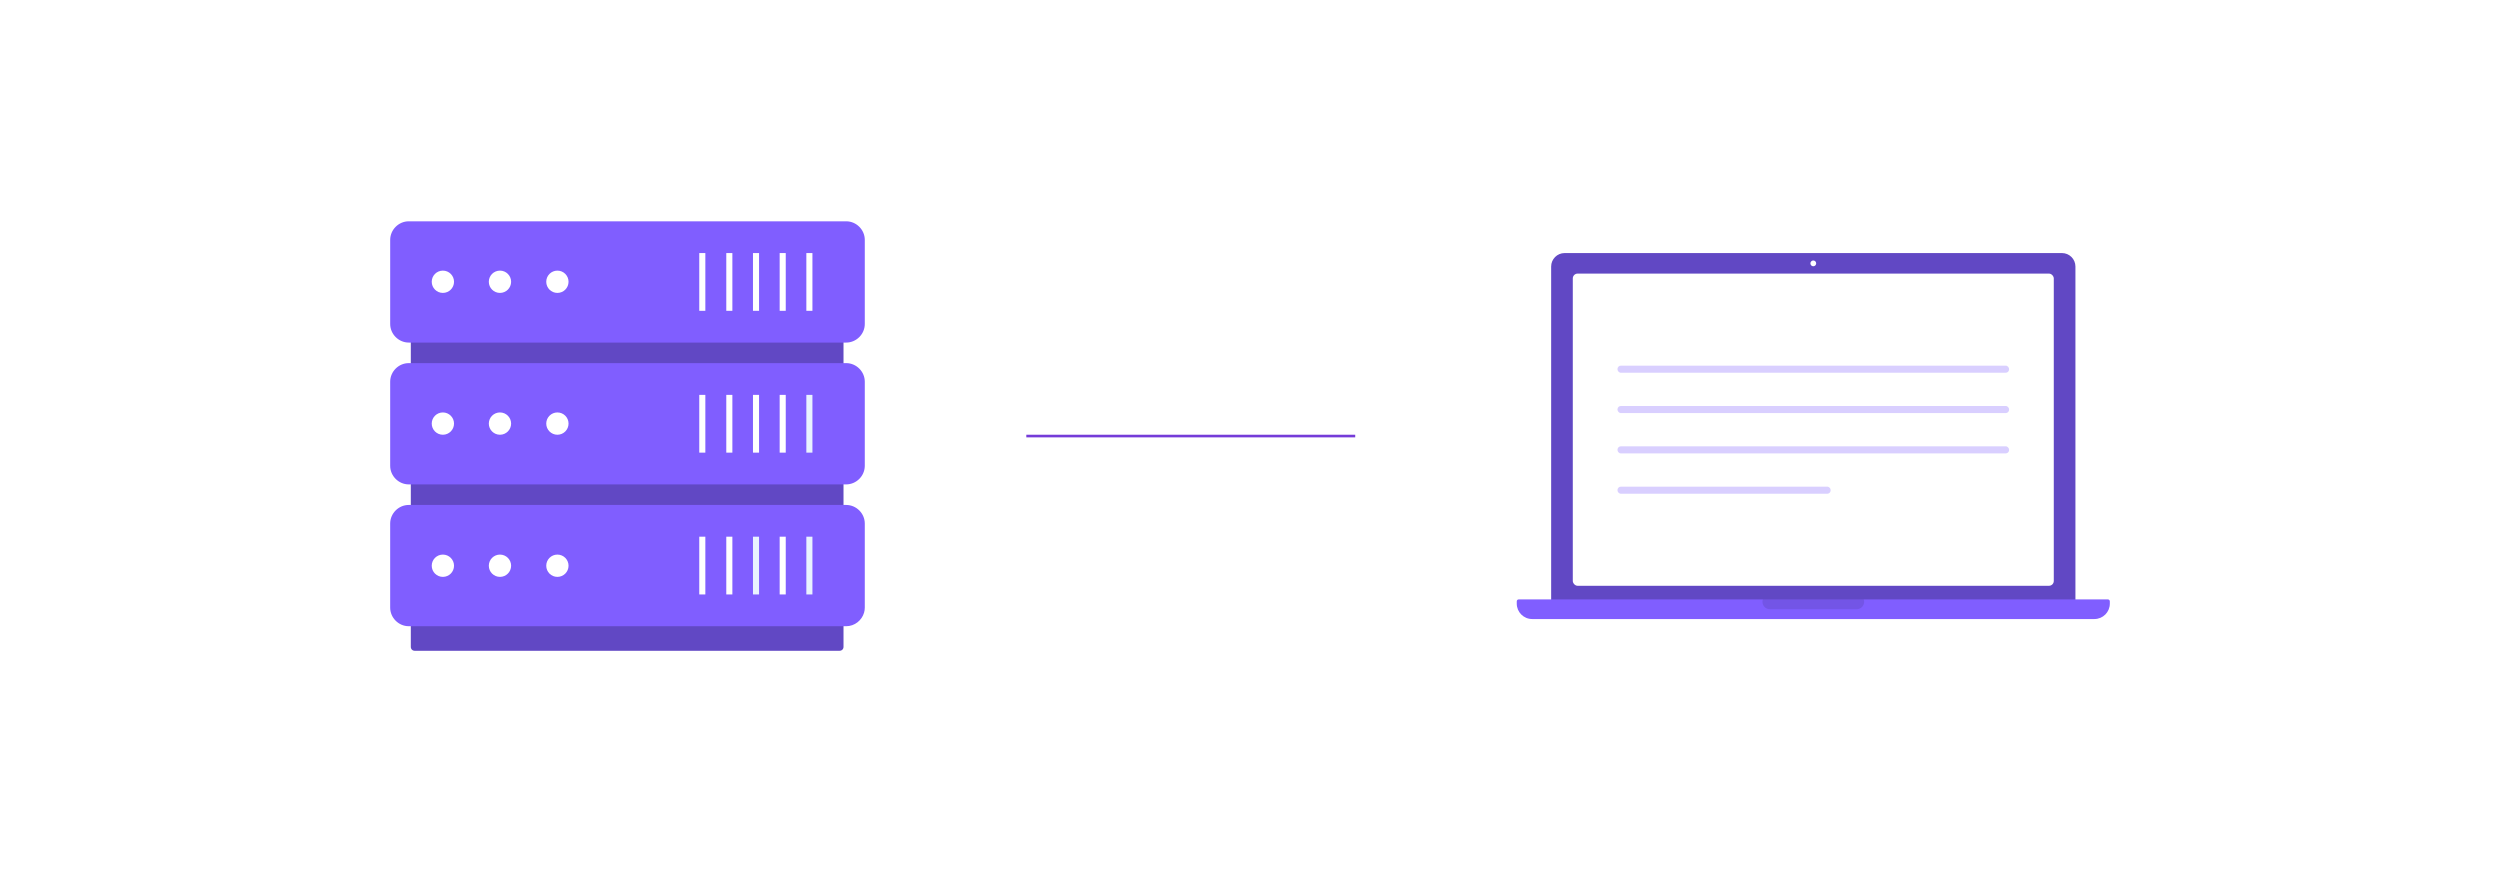 <?xml version="1.0" encoding="UTF-8"?><svg id="Layer_1" xmlns="http://www.w3.org/2000/svg" viewBox="0 0 860 300"><rect width="860" height="300" fill="#fff"/><g><g><path d="m290.168,94.447v128.063c0,.791-.579,1.361-1.394,1.361h-146.07c-.815,0-1.386-.569-1.386-1.361V94.447c0-.784.571-1.353,1.386-1.353h146.07c.815,0,1.394.569,1.394,1.353Z" fill="#6148c4"/><g><path d="m140.615,76.129h150.481c3.486,0,6.391,2.905,6.391,6.391v28.934c0,3.486-2.905,6.391-6.391,6.391h-150.481c-3.486,0-6.391-2.905-6.391-6.391v-28.934c0-3.486,2.905-6.391,6.391-6.391Z" fill="#805eff"/><circle cx="152.351" cy="96.929" r="3.835" fill="#fff"/><circle cx="171.989" cy="96.929" r="3.835" fill="#fff"/><circle cx="191.744" cy="96.929" r="3.835" fill="#fff"/><rect x="249.844" y="87.052" width="2.092" height="19.87" fill="#fff"/><rect x="240.548" y="87.052" width="2.092" height="19.87" fill="#fff"/><rect x="259.024" y="87.052" width="2.092" height="19.87" fill="#fff"/><rect x="268.204" y="87.052" width="2.092" height="19.87" fill="#fff"/><rect x="277.384" y="87.052" width="2.092" height="19.87" fill="#fff"/></g><g><path d="m297.487,131.303v28.941c0,.061,0,.129-.008.19v.008c-.099,3.389-2.97,6.192-6.39,6.192h-150.479c-3.488,0-6.39-2.909-6.39-6.39v-28.941c0-3.488,2.902-6.39,6.39-6.39h150.479c3.488,0,6.397,2.902,6.397,6.39Z" fill="#805eff"/><circle cx="152.351" cy="145.715" r="3.835" fill="#fff"/><circle cx="171.989" cy="145.715" r="3.835" fill="#fff"/><circle cx="191.744" cy="145.715" r="3.835" fill="#fff"/><rect x="249.844" y="135.837" width="2.092" height="19.87" fill="#fff"/><rect x="240.548" y="135.837" width="2.092" height="19.87" fill="#fff"/><rect x="259.024" y="135.837" width="2.092" height="19.87" fill="#fff"/><rect x="268.204" y="135.837" width="2.092" height="19.87" fill="#fff"/><rect x="277.384" y="135.837" width="2.092" height="19.87" fill="#e9f3ff"/></g><g><path d="m297.487,180.085v28.934c0,.594-.084,1.173-.244,1.721-.762,2.673-3.26,4.676-6.154,4.676h-150.479c-3.488,0-6.39-2.909-6.39-6.397v-28.934c0-3.48,2.902-6.382,6.39-6.382h150.479c3.488,0,6.397,2.902,6.397,6.382Z" fill="#805eff"/><circle cx="152.351" cy="194.613" r="3.835" fill="#fff"/><circle cx="171.989" cy="194.613" r="3.835" fill="#fff"/><circle cx="191.744" cy="194.613" r="3.835" fill="#fff"/><rect x="249.844" y="184.619" width="2.092" height="19.87" fill="#fff"/><rect x="240.548" y="184.619" width="2.092" height="19.87" fill="#fff"/><rect x="259.024" y="184.619" width="2.092" height="19.87" fill="#e9f3ff"/><rect x="268.204" y="184.619" width="2.092" height="19.87" fill="#fff"/><rect x="277.384" y="184.619" width="2.092" height="19.87" fill="#e9f3ff"/></g></g><g id="laptop"><g><path d="m538.233,87.052h171.078c2.559,0,4.637,2.078,4.637,4.637v115.232h-180.352v-115.232c0-2.559,2.078-4.637,4.637-4.637Z" fill="#6148c4"/><rect x="541.041" y="94.118" width="165.461" height="107.394" rx="1.656" ry="1.656" fill="#fff"/><g opacity=".3"><g><rect x="556.418" y="125.779" width="134.708" height="2.446" rx="1.157" ry="1.157" fill="#805eff"/><rect x="556.418" y="139.654" width="134.708" height="2.446" rx="1.157" ry="1.157" fill="#805eff"/><rect x="556.418" y="153.529" width="134.708" height="2.446" rx="1.157" ry="1.157" fill="#805eff"/><rect x="556.418" y="167.404" width="73.33" height="2.446" rx="1.157" ry="1.157" fill="#805eff"/></g></g></g><path d="m522.426,206.194h202.692c.366,0,.662.297.662.662v.792c0,2.925-2.375,5.3-5.3,5.3h-193.417c-2.925,0-5.3-2.375-5.3-5.3v-.792c0-.366.297-.662.662-.662Z" fill="#805eff"/><path d="m606.278,207.018c0,1.405,1.149,2.554,2.554,2.554h29.879c1.404,0,2.554-1.149,2.554-2.554,0-.288-.051-.565-.14-.824h-34.707c-.089.259-.14.535-.14.824Z" opacity=".1"/><path d="m624.765,90.602c0,.549-.445.994-.994.994s-.994-.445-.994-.994.445-.994.994-.994.994.445.994.994Z" fill="#fff"/></g><line x1="353.054" y1="150" x2="466.197" y2="150" fill="none" stroke="#753cd8" stroke-miterlimit="10" stroke-width=".908"/></g></svg>
